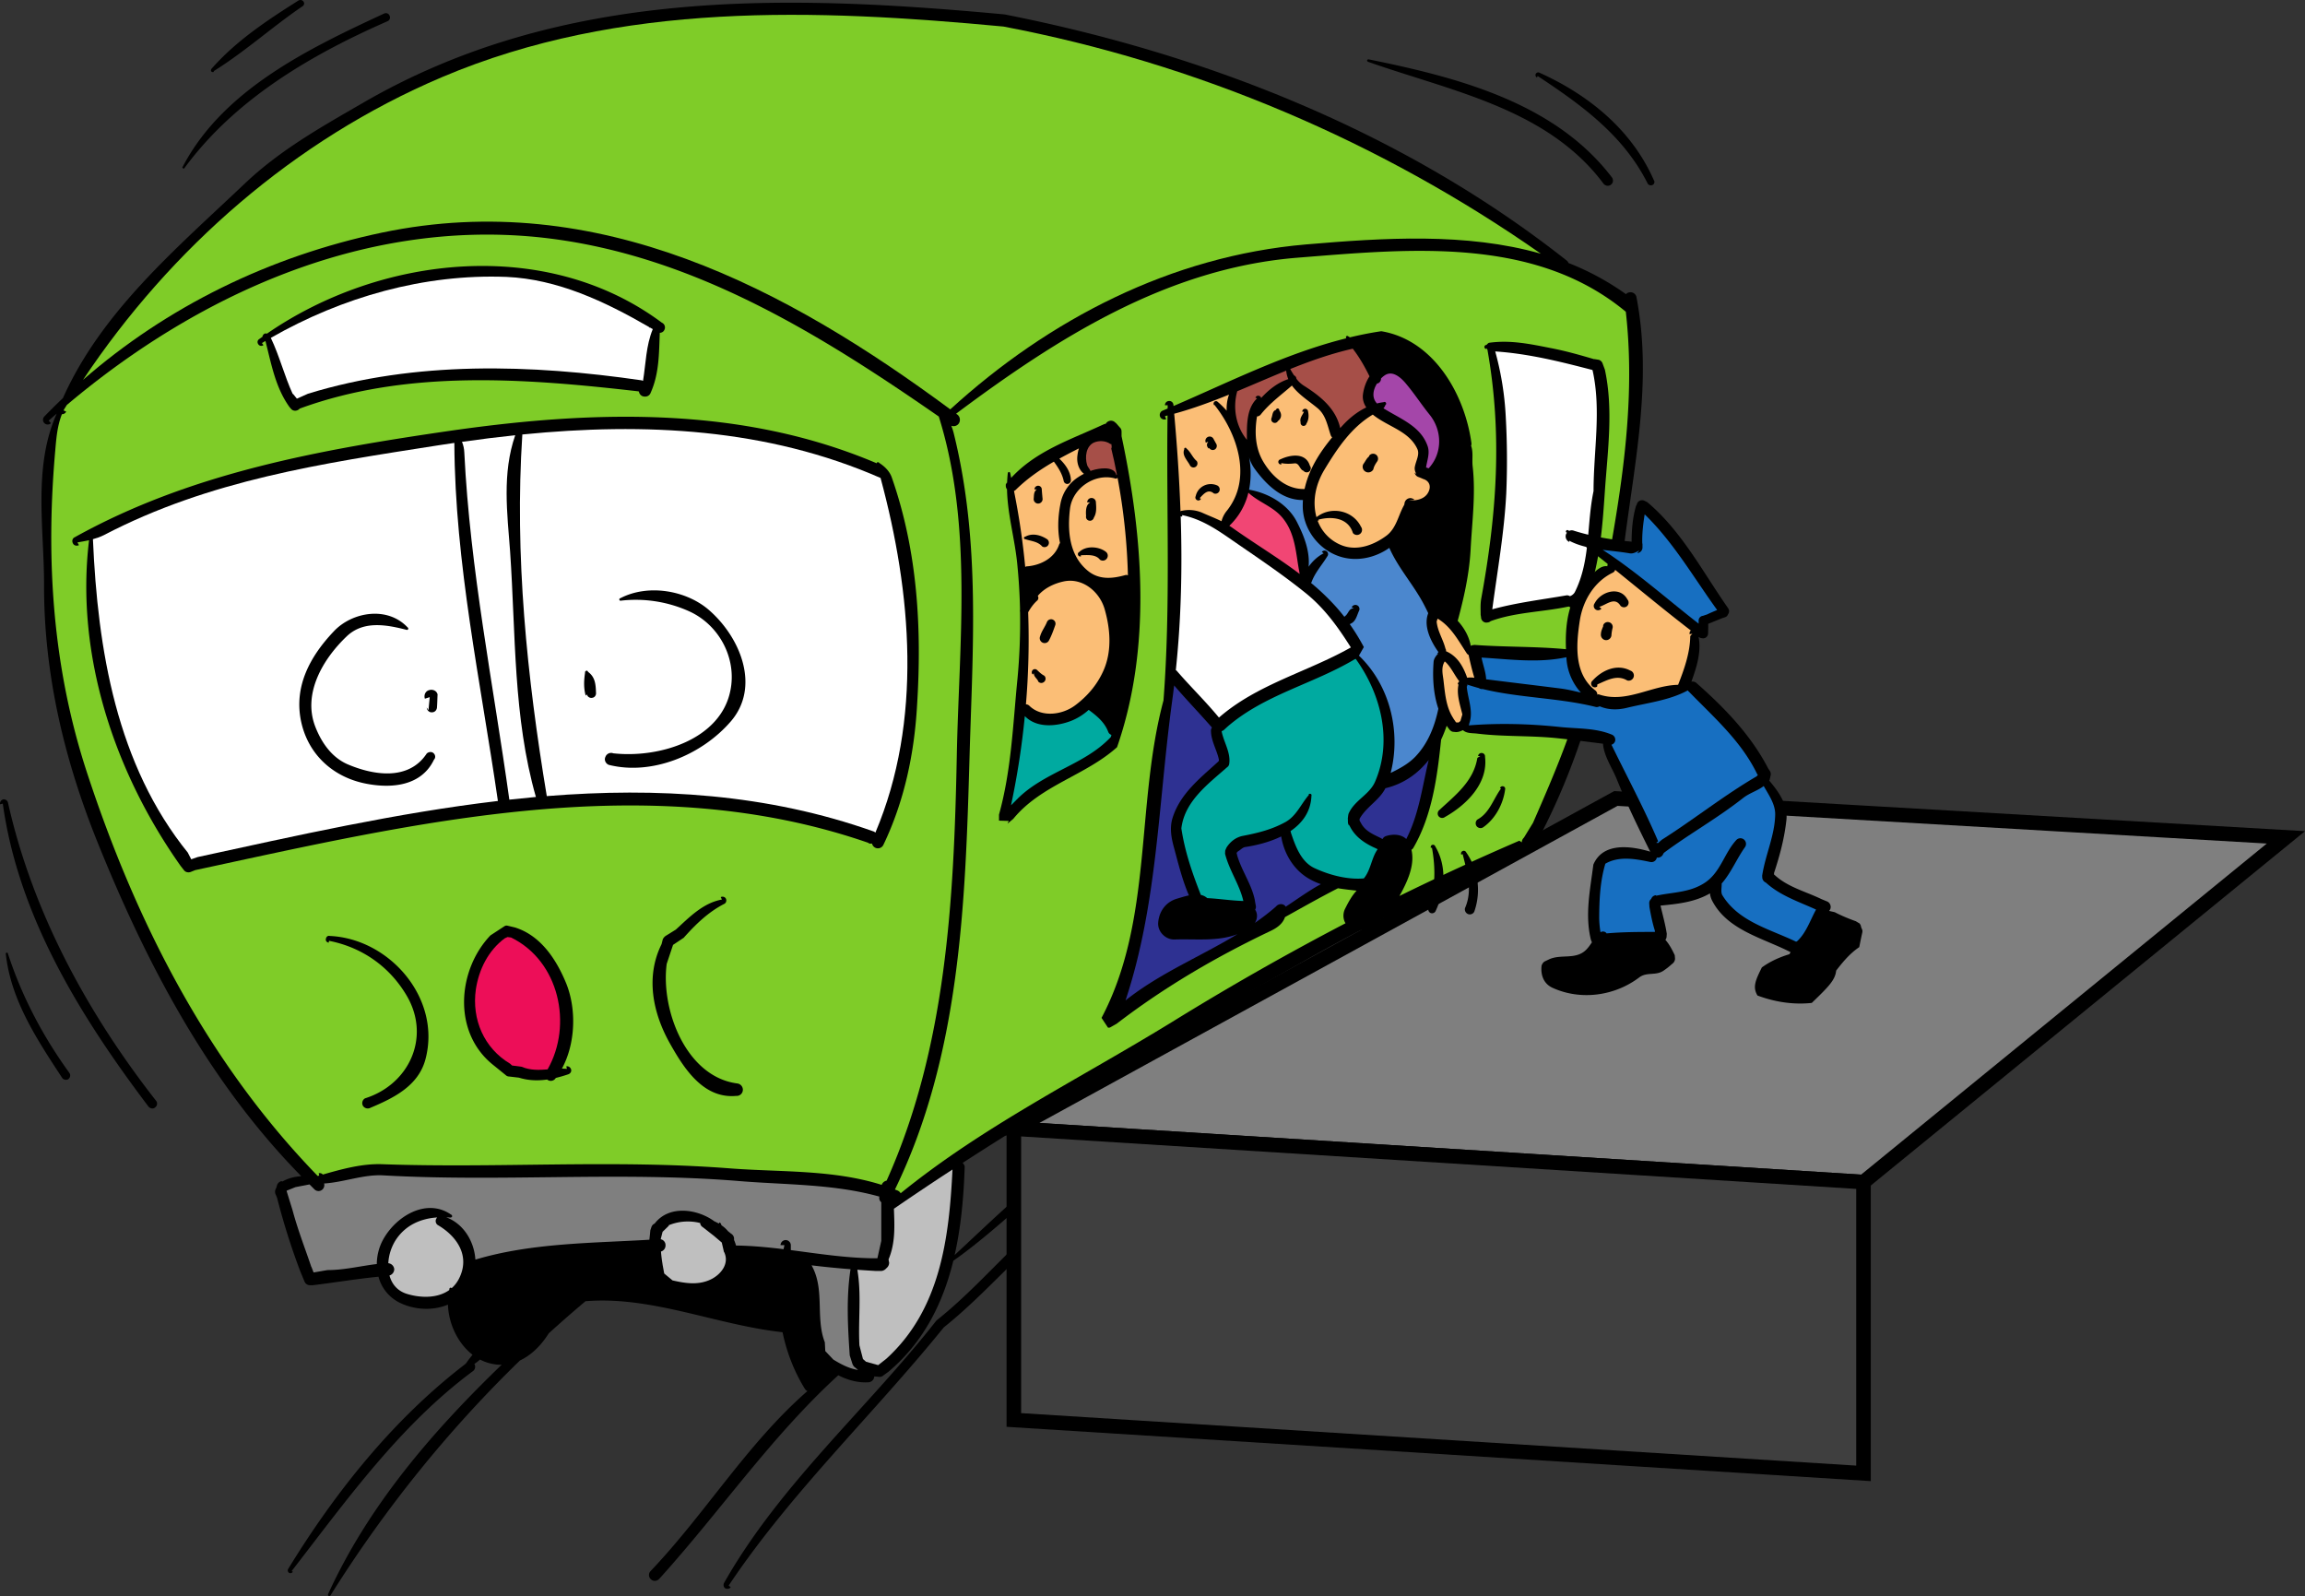 <svg xmlns="http://www.w3.org/2000/svg" width="177.202" height="122.7"><rect width="100%" height="100%" fill="#333333" stroke="none"/><path fill="#7f7f7f" d="m143.261 90.873 32.473-26.5-51.512-2.988-46.28 25.382 65.32 4.106"/><path fill="none" stroke="#000" stroke-width="1.12" d="m143.261 90.873 32.473-26.5-51.512-2.988-46.28 25.382zm0 0"/><path d="M125.812 22.873a.462.462 0 0 0-.539-.399.443.443 0 0 0-.273.141 20.458 20.458 0 0 0-4.422-2.398.402.402 0 0 0-.11-.168c-12.48-9.868-27.714-15.887-43.25-18.942C60.562-.432 43.23-.994 27.882 7.92c-3.265 1.886-6.37 3.636-9.05 6.18-5.317 5.046-11.012 9.84-13.996 16.507-.485.457-.961.93-1.426 1.41a.363.363 0 0 0 0 .512c.14.14.375.14.512 0l-.184-.187c.203-.184.414-.364.621-.543-1.824 4.086-.973 8.77-.973 13.093-.023 6.813 1.516 13.391 4.082 19.782 3.813 9.472 8.567 18.492 15.692 25.746-.492.039-.977.14-1.438.406l-.093-.023a.478.478 0 0 0-.329.304l-.043.16-.093.211a.57.57 0 0 0 0 .282l.137.324a53.086 53.086 0 0 0 1.773 5.625l.328.793c.07.183.234.3.422.3h.23c1.688-.203 3.36-.488 5.043-.652a3.101 3.101 0 0 0 1.7 2.031c1.144.536 2.515.583 3.64.114.047 1.449.742 2.965 1.89 3.851-.179.223-.355.453-.523.692-5.539 4.238-10.015 9.836-13.664 15.8a.225.225 0 0 0 .094.282c.094.047.234 0 .281-.094l-.093-.047c4.246-5.48 8.351-11.246 13.972-15.398a.429.429 0 0 0 .074-.532 2.71 2.71 0 0 0 .434-.332c.445.23.938.375 1.477.399.066.004.125-.004.191-.004-5.36 5.172-10.246 10.844-13.348 17.64-.023.047 0 .118.047.137.047.028.117 0 .14-.043 4.134-6.594 9-12.652 14.563-18.058.891-.414 1.649-1.184 2.211-2.082a102.91 102.91 0 0 1 2.828-2.473c5.122-.418 10.055 1.828 15.149 2.383.316 1.52.879 2.992 1.71 4.344.048.082.118.14.2.183-4.633 4.043-7.852 9.43-12.098 13.883a.44.44 0 0 0 .094.605c.188.164.465.118.629-.07 4.668-5.156 8.586-10.918 13.742-15.629 0-.004.004-.008.004-.008.711.363 1.485.586 2.281.543a.48.48 0 0 0 .489-.441v-.012l.398.035c.094 0 .211-.023.278-.093l.421-.305c2.72-2.297 4.188-5.293 4.98-8.527 4.161-2.918 7.509-6.915 12.188-9.083a.336.336 0 0 0 .188-.468.371.371 0 0 0-.465-.188c-4.559 2.235-8.125 5.887-11.809 9.297.5-2.215.7-4.527.774-6.8a.51.51 0 0 0-.16-.282c8.625-5.582 17.496-10.574 26.683-15.766a153.067 153.067 0 0 1 3.899-2.12c.593-.094 1.12-.403 1.59-.821a189.426 189.426 0 0 1 11.773-5.48l-.14.023a.486.486 0 0 0 .398-.625c3.82-7.184 5.66-15.086 6.719-23.238.816-6.207 2.074-12.32.886-18.5"/><path fill="#7fcc28" d="M33.968 5.935C47.711.103 62.711.685 77.148 2.041c14.816 2.82 28.961 8.824 41.313 17.465-5.739-1.64-12.122-1.22-18.055-.715-10.363.887-19.777 5.762-27.352 12.68-12.5-9.25-27.082-17.063-43.68-13.59-8.69 1.828-16.562 5.71-22.995 11.324 6.753-10.121 16.253-18.457 27.59-23.27"/><path fill="#7fcc28" d="M6.675 59.357c-2.636-8.05-3.171-16.379-2.425-24.75.078-.914.156-1.875.511-2.765a.35.35 0 0 0 .329-.2l-.204-.09c.012-.027.028-.05.04-.077.07-.118.144-.231.214-.344 10.016-8.446 22.723-14.239 36.176-12.903 11.598 1.176 21.527 7.325 30.856 13.793 2.64 8.426 1.543 17.496 1.382 26.192-.222 11-.816 22.363-5.394 32.55a.515.515 0 0 0-.38.325c-3.753-1.184-7.741-.969-11.647-1.266-8.961-.699-17.848 0-26.805-.324-1.512-.043-3.02.371-4.512.797a.301.301 0 0 0-.316-.098l.039.176a1.152 1.152 0 0 1-.11.031h-.004C16 81.724 10.465 70.928 6.675 59.357"/><path fill="#7f7f7f" d="m25.175 97.639-1.066.183-.172-.441v.023c-.488-1.445-1.047-2.871-1.445-4.363l-.457-1.477.008-.031.66-.266c.363-.078.727-.136 1.09-.214.129.125.25.253.379.378a.44.44 0 0 0 .629 0 .45.45 0 0 0 .113-.449c1.539-.097 3.008-.703 4.531-.625 9.098.516 18.102-.3 27.176.422 3.691.317 7.422.215 10.984 1.211a.422.422 0 0 0 .145.434v2.972l-.297 1.332h-.523c-2.06-.043-4.094-.359-6.133-.625v-.379a.407.407 0 0 0-.399-.394.407.407 0 0 0-.394.394h.3c-.023.102-.042.207-.066.309-1.215-.148-2.43-.266-3.656-.281a2.703 2.703 0 0 0-.149-.422v-.14a.467.467 0 0 0-.23-.352l-.234-.188a2.36 2.36 0 0 0-.512-.46.27.27 0 0 0-.14-.216l-.055.09a4.942 4.942 0 0 0-.352-.18c-1.3-.953-3.469-1.257-4.566.16l-.067.048c-.094.047-.14.117-.187.21l-.094.278c-.02.242-.047.484-.074.726-4.473.266-9.082.243-13.375 1.528-.09-1.375-.883-2.742-2.242-3.254.109.008.21.012.316.023.047 0 .117-.023.14-.093 0-.047-.023-.118-.093-.141-1.887-1.309-4.29.14-5.27 2.027a3.984 3.984 0 0 0-.43 1.778c-1.269.152-2.507.465-3.792.465m40.148 6.554.207.653c.023.07.07.14.117.21l.32.262c-.683-.105-1.296-.426-1.906-.8l-.617-.653-.035-.676c-.739-1.894.027-4.058-1.02-5.914.992.121 1.992.219 2.996.297-.336 2.207-.21 4.414-.062 6.621"/><path fill="#bfbfbf" d="m51.062 97.9-.133-.73c0 .047.024.07.024.117a10.76 10.76 0 0 1-.14-1.074.48.48 0 0 0 .35-.465.457.457 0 0 0-.37-.48l.144-.57.504-.49h-.07a3.88 3.88 0 0 1 2.457-.187.39.39 0 0 0 .18.305c.28.207.558.441.84.652l.64.543.176.762v-.043c.422.86-.188 1.676-.934 2.074-.98.512-2.008.352-3.031.117l-.637-.53m-19.75 1.577c-.765-.226-1.195-.773-1.37-1.425a.505.505 0 0 0 .366-.485.508.508 0 0 0-.457-.457 3.723 3.723 0 0 1 .57-1.781c.758-1.16 1.934-1.652 3.188-1.738-.02.027-.043.047-.059.082a.372.372 0 0 0 .16.535c1.333.793 2.524 2.308 1.544 4.152-.149.27-.329.492-.536.672-.02-.023-.043-.043-.07-.043-.05 0-.098.047-.098.094-.004.03-.008.062-.015.093-.883.63-2.149.621-3.223.301"/><path d="M42.949 100.853c.047-.136.086-.277.117-.418l-.023.188c.117-.07.21-.188.21-.324l.005-.028h.043c.125-.023.25-.047.375-.066-.243.215-.485.434-.727.648"/><path d="M45.363 99.19c-.125-.13-.352-.165-.5-.036l-.09.078c-.36.04-.719.09-1.074.157h-.84c-.234 0-.445.183-.445.418l-.024.046v-.023l-.023.352.21-.329-.523.997a11.036 11.036 0 0 1-1.004 1.73c-.468.43-.933.86-1.394 1.297a2.389 2.389 0 0 1-1.395.293 2.79 2.79 0 0 1-.843-.215c.261-.313.523-.633.843-.883a.363.363 0 0 0 0-.512.363.363 0 0 0-.511 0c-.332.34-.649.68-.957 1.032-1-.77-1.57-2.176-1.875-3.54a3.313 3.313 0 0 0 1.336-1.48 3.36 3.36 0 0 0 .273-1 .49.49 0 0 0 .148-.027l-.117-.235c4.418-.418 8.84-.953 13.297-1.054-.015.543.04 1.086.258 1.617l.047.324c0 .07.023.164.094.211l.418.512c1.308.746 2.918.84 4.316.304 1.277-.48 1.844-1.71 1.703-2.94 1.121.26 2.242.48 3.371.663a15.25 15.25 0 0 0-.058 4.578c-4.844-.894-9.711-2.687-14.641-2.336m17.324 7.239c-.008-.032-.012-.059-.023-.09-.813-1.301-1.266-2.692-1.524-4.13.012-.023.024-.042.028-.07a.421.421 0 0 0-.098-.324c-.238-1.554-.266-3.156-.27-4.754.458.07.91.13 1.368.188-.34 2.066.12 4.32.402 6.453v.352c0 .117.047.21.117.28l.324.395c.29.262.606.5.942.715a24.27 24.27 0 0 0-1.266.985"/><path fill="#bfbfbf" d="m68.144 104.451-.633.496-.933-.262-.235-.207-.273-1.054c-.105-1.934.172-3.887-.16-5.809.48.035.96.066 1.441.094h.371c.14 0 .282-.07.375-.164l.14-.14a.56.56 0 0 0 .118-.329l-.047-.254c.54-1.277.461-2.586.414-3.898a210.328 210.328 0 0 1 4.504-3.016c-.262 5.27-.93 10.758-5.082 14.543"/><path d="M104.187 70.584c0 .004 0 .004.004.004v.004l-.004-.008m1.188-2.137a.288.288 0 0 0 .093-.234c.114-.106.211-.227.274-.364.398-.855.996-1.753.937-2.714.04 0 .078.004.121-.008.536-.266.961.109.93.683-.074 1.426-.695 2.797-1.664 3.824-.617.313-1.23.622-1.848.938-.086-.863.875-1.363 1.157-2.125"/><path fill="#2e3192" d="M98.843 69.705a.467.467 0 0 0-.093-.11.482.482 0 0 0-.653.094c-.52.457-1.066.871-1.629 1.262.204-.305.23-.711.024-1.016a.445.445 0 0 0 .058-.27l-.085-.456.023.093c-.219-1.253-1.004-2.292-1.367-3.507l-.055-.23.102-.114c.191-.098.34-.293.55-.332.907-.137 1.907-.39 2.778-.817.203 1.274.922 2.512 2.043 3.196a5.12 5.12 0 0 0 1.008.472c-.942.508-1.805 1.145-2.704 1.735"/><path fill="#a64f48" d="M103.996 26.806c.52.665.918 1.38 1.289 2.125-.262.395-.43.872-.5 1.352-.059.39.05.738.25 1.04-.688.327-1.301.823-1.813 1.378-.062.07-.129.14-.191.21-.332-1.491-1.496-2.444-2.8-3.265a2.136 2.136 0 0 1-.563-.527.319.319 0 0 0-.086-.195c-.028-.032-.063-.047-.098-.067a5.568 5.568 0 0 1-.293-.488c1.566-.629 3.156-1.188 4.805-1.563"/><path d="M112.382 34.506c.23 3.726-.019 7.363-.707 11.14-.136.77-.414 1.485-.57 2.23-.867-2.23-2.351-4.245-3.894-6.07.691-.609 1.207-1.417 1.394-2.355l.094-.156c.996.11 1.953-.64 2.105-1.703a1.424 1.424 0 0 0-.289-1.047c1.235-1.313 1.309-3.285.29-4.832-.641-.965-1.325-1.672-2.016-2.582-.551-.723-1.375-1.313-2.325-1.082a1.9 1.9 0 0 0-.57.261 5.362 5.362 0 0 0-1.16-1.652 18.61 18.61 0 0 1 1.855-.266c3.22 1.122 5.133 4.551 5.598 7.793a.517.517 0 0 0 .195.32"/><path fill="#2e3192" d="M108.109 64.502c-.39-.383-1.043-.395-1.55-.23a.442.442 0 0 0-.274.234l-.11-.063c.008 0 .016.008.024.008-.567-.281-1.156-.508-1.508-1.066l-.172-.301v-.133c.516-.93 1.52-1.422 1.988-2.355 1.414-.34 2.504-1.13 3.325-2.168-.496 2.074-.75 4.183-1.723 6.074"/><path fill="#4b87ce" d="M108.836 58.142c-.547.575-1.227.938-1.926 1.278.812-3.172-.063-6.746-2.438-9.016l.375-.66a15.88 15.88 0 0 0-1.082-1.762c.028-.011.059-.02.086-.043.383-.176.461-.62.621-.968a.313.313 0 1 0-.558-.282l.18.086c-.391-.039-.423.39-.669.574a.313.313 0 0 0-.07.075 15.354 15.354 0 0 0-.652-.782 18.355 18.355 0 0 0-1.918-1.832c.015-.02.031-.035.043-.058.27-.746.808-1.32 1.21-1.98a.273.273 0 0 0-.038-.384.268.268 0 0 0-.38.04l.141.109c-.457.23-.851.598-1.16 1.031.117-1.2-.367-2.414-.91-3.465-.691-1.343-2.184-2.203-3.66-2.457h-.004a6.561 6.561 0 0 0 0-2.484c.09.297.219.578.406.844.922 1.273 2.149 2.457 3.734 2.433a6.253 6.253 0 0 0-.015.39c-.031 1.778 1.172 3.384 2.789 3.934 1.297.446 2.75.145 3.867-.644.703 1.59 1.895 2.863 2.695 4.422.942 1.828 1.602 3.773 1.387 5.84-.219 2.054-.586 4.199-2.055 5.761"/><path d="m93.89 55.38.008.005.008.011-.015-.015"/><path fill="#fff" d="m93.718 55.158-.008.008c-1.023-1.246-2.187-2.371-3.242-3.594a.262.262 0 0 0-.074-.054c.418-3.97.5-7.903.375-11.836a.21.21 0 0 0 .113.035V39.6c1.313.27 2.387.922 3.535 1.714 2.125 1.473 3.993 2.7 5.958 4.278 1.48 1.195 2.5 2.64 3.476 4.18-3.344 1.894-7.187 2.82-10.133 5.386"/><path fill="#fbbe76" d="M101.316 31.4c.613.524.738 1.324.98 2.04a.39.39 0 0 0 .118.183c-.98 1.183-1.801 2.488-2.121 3.969-1.418.047-2.547-1.008-3.207-2.153-.594-1.035-.645-2.254-.45-3.425a.389.389 0 0 0 .278-.137c.691-.88 1.582-1.512 2.406-2.238.504.699 1.332 1.203 1.996 1.761"/><path fill="#a446a9" d="M105.863 29.482c.02-.004.039 0 .059-.008a.38.38 0 0 0 .246-.379c.086-.086.172-.164.265-.226.614-.438 1.27.16 1.664.637.66.785 1.16 1.57 1.805 2.37.988 1.22 1 2.977-.074 4.13a1.643 1.643 0 0 0-.196-.067c.075-.547.31-1.086.122-1.637-.524-1.535-2.063-2.082-3.399-2.914a.676.676 0 0 0 .149-.25.128.128 0 0 0 .039-.18.128.128 0 0 0-.18-.038 3.58 3.58 0 0 0-.504.097c-.414-.437-.309-1.043.004-1.535"/><path fill="#fbbe76" d="m105.539 31.873.07.058c1.152.895 2.723 1.22 3.352 2.583.195.417-.094.878-.188 1.351-.047.211.016.406.117.59l-.133-.121a.437.437 0 0 0 .32.347l.325.133c-.023 0-.035-.008-.063-.008.407.078.711.426.516.926-.25.645-.941.762-1.547.746l.434-.055a.514.514 0 0 0-.313-.132.462.462 0 0 0-.457.441l-.008.027v-.027l-.004.059-.05.097c-.426.782-.575 1.735-1.329 2.297-.957.707-2.164 1.156-3.297.785a3.219 3.219 0 0 1-1.992-1.953.152.152 0 0 0 .094 0l-.023-.07c1.011-.266 2.277-.156 2.644 1.027a.392.392 0 1 0 .621-.48c-.613-1.246-2.254-1.598-3.351-.785a.15.15 0 0 0-.07.05c-.337-1.234-.067-2.53.617-3.66 1.003-1.656 2.07-3.246 3.714-4.226"/><path fill="#f14674" d="M95.972 37.877c.82.762 1.942 1.066 2.668 1.984.973 1.223.98 2.746 1.262 4.176 0 .031.008.059.016.09-1.657-1.258-3.454-2.324-5.266-3.614l-.145-.093a5.171 5.171 0 0 0 1.465-2.543"/><path fill="#a64f48" d="M98.879 28.494c.023.234.078.453.164.652-.797.254-1.504.809-2.09 1.453a.217.217 0 0 0-.137-.16.233.233 0 0 0-.305.133l.133.05c-.836.786-.789 2.102-.785 3.188-.844-1.02-1.105-2.46-.742-3.734 1.258-.523 2.504-1.07 3.762-1.582"/><path fill="#fbbe76" d="M94.304 31.576a6.641 6.641 0 0 0-.687-.68.184.184 0 0 0-.27 0 .186.186 0 0 0 .008.266v-.047c1.75 2.184 2.961 5.66.957 8.156a2.076 2.076 0 0 0-.406.801c-.484-.242-.984-.43-1.476-.652a2.55 2.55 0 0 0-1.547-.157c-.051 0-.09.02-.13.043-.09-2.496-.257-4.996-.484-7.5 1.438-.39 2.836-.91 4.215-1.468-.144.39-.199.816-.18 1.238"/><path fill="#2e3192" d="M90.12 53.826c.052-.375.098-.754.145-1.133.942 1.102 1.953 2.145 2.907 3.238a.399.399 0 0 0-.075.278c.016.773.45 1.437.606 2.176l.004.105-.102.106c-1.363 1.242-2.886 2.433-3.465 4.293-.23.757-.097 1.507.106 2.246.344 1.273.644 2.515 1.156 3.699-.324.066-.64.172-.91.25-.863.25-1.383.972-1.453 1.836-.063.715.59 1.336 1.265 1.304 1.582-.058 3.32.172 4.829-.41-2.848 1.727-5.98 3.004-8.606 5.094 2.465-7.426 2.512-15.207 3.594-23.082"/><path d="M91.804 69.674h-.058c.07.14.215.234.379.234l.351.008c1.098.063 2.176.211 3.274.258h.101c.004.539-.574.758-1.012.902-1.3.418-2.644.317-3.996.465-.32.031-.777.031-.855-.324-.262-1.168.766-1.453 1.766-1.645.02.031.035.067.05.102m3.868.086v.008h-.008l.008-.008"/><path fill="#00aaa0" d="M101.05 66.736c-1.023-.48-1.46-1.68-1.808-2.722a.43.43 0 0 0-.031-.122c.906-.617 1.562-1.488 1.609-2.714.023-.063-.008-.133-.07-.149-.063-.023-.133.008-.149.07l.024.008c-.614.707-.957 1.618-1.805 2.09-1.027.567-2.082.832-3.258 1.059-.543.101-.98.441-1.273.902l-.086.2c-.016.039-.016.078-.016.117l-.008.156c.317 1.273 1.117 2.371 1.406 3.633-.93-.024-1.851-.176-2.777-.22a1.037 1.037 0 0 0-.488-.245c-.656-1.656-1.238-3.352-1.5-5.117.25-2.086 2.043-3.399 3.508-4.692l.058-.047a.37.37 0 0 0 .117-.261l.008-.055c.075-.844-.44-1.594-.597-2.418a.506.506 0 0 0 .195-.11l.227-.21c2.843-2.48 6.601-3.297 9.789-5.196l.097-.043c1.946 2.692 2.848 6.29 1.496 9.43-.421.996-1.539 1.414-2.007 2.395-.07.125-.07.28-.094.425l.008.274a.436.436 0 0 0 .101.304l-.015-.093c.383.902 1.183 1.445 2.055 1.828l.132.066.008.012c-.484.684-.515 1.586-1.058 2.238-1.242.11-2.637-.25-3.797-.793"/><path fill="#7fcc28" d="m117.855 63.252-.7 1.144a.49.49 0 0 0-.163.348c0 .008.004.012.004.016l-.192-.13a206.608 206.608 0 0 0-9.222 4.25c.093-.16.18-.32.258-.472.48-.934.914-2.031.668-3.082a.394.394 0 0 0 .132-.121c1.461-2.5 1.856-5.496 2.149-8.344.683-1.453 1.02-3.125 1.082-4.687a10.23 10.23 0 0 0-.399-3.196.405.405 0 0 0 .352-.382c.59-2.094 1.117-4.184 1.234-6.364.11-2.129.399-4.234.157-6.375-.063-.527.062-1.082-.121-1.59a.427.427 0 0 0 .027-.199c-.512-3.754-2.89-7.93-6.93-8.605-.816.12-1.617.28-2.414.472-.043-.023-.082-.054-.129-.078a.118.118 0 0 0-.148-.008.123.123 0 0 0-.004.149l.004-.008c.004.004.004.008.004.015-4.617 1.149-8.914 3.325-13.285 5.207-.004-.02-.004-.039-.008-.058a.317.317 0 0 0-.325-.328.32.32 0 0 0-.328.328h.211c0 .082-.004.168-.004.25-.129.058-.262.113-.394.168a.363.363 0 0 0-.184.468.358.358 0 0 0 .465.184l-.094-.23c.067-.016.133-.036.2-.055-.102 7.3.25 14.617-.313 21.91-2.149 8.027-.797 16.89-4.762 24.402l.492.746c.09.024.16 0 .23-.046l.446-.254c3.684-2.825 7.63-5.133 11.852-7.141.46-.223.91-.531 1.082-1.05.078-.044.156-.09.23-.13 1.313-.73 2.543-1.425 3.844-2.09.473.079.953.13 1.434.184-.372.395-.645.91-.883 1.383-.18.355-.176.781.027 1.125a209.847 209.847 0 0 0-13.316 7.578c-7.262 4.461-14.504 8-20.88 13.176a.53.53 0 0 0-.234-.207c-.066-.028-.136-.051-.207-.078 5.012-10.297 5.418-21.996 5.735-33.235.234-8.28.863-16.515-1.211-24.89a4.943 4.943 0 0 0-.188-.59.49.49 0 0 0 .559-.156.51.51 0 0 0-.09-.7 1.666 1.666 0 0 1-.101-.074c7.78-5.812 16.203-11.172 26.203-11.988 8.55-.676 18.238-1.7 25.281 4.152.988 8.742-1.055 17.262-2.629 26.106-.84 4.734-2.637 8.91-4.504 13.18"/><path d="M66.816 64.814h-.07c.09.047.195.051.293.035a.47.47 0 0 0 .242.317.465.465 0 0 0 .629-.211c1.613-3.36 2.379-7.023 2.59-10.707.375-5.926.047-11.852-1.934-17.52-.164-.488-.539-.863-.98-1.144-.024-.043-.094-.07-.141-.043-.027.012-.043.043-.047.074-10.305-4.383-21.55-4.094-32.59-2.527-10.172 1.472-20.133 3.246-29.066 8.215-.164.07-.235.277-.137.464.067.164.277.235.465.141l-.117-.21c.3-.052.597-.102.894-.169-1.066 8.817 1.965 17.867 7.035 25.035l.258.328c.117.16.328.207.516.141l.348-.14c16.914-3.641 34.898-7.958 51.812-2.079"/><path fill="#fff" d="M39.218 42.443c.434 6.317.227 12.68 1.98 18.824-.679.063-1.359.133-2.042.207-1.234-8.878-3.02-17.687-3.461-26.683-.012-.29-.07-.57-.18-.824 1.364-.196 2.73-.364 4.094-.508-1.02 2.937-.613 5.992-.39 8.984"/><path d="M67.629 36.506c.015.05.027.097.039.148-.043-.055-.09-.105-.13-.16.028.012.06.012.09.012"/><path fill="#fff" d="M67.695 36.744c2.387 8.836 3.242 18.66-.398 27.266-.036-.032-.067-.063-.11-.082-8.2-2.914-16.672-3.407-25.152-2.727-1.52-9.144-2.488-18.516-1.88-27.8 9.415-.934 18.798-.485 27.54 3.343M7.144 41.451c.285-.078.57-.176.84-.312 8.14-4.247 16.77-5.508 25.727-6.907.41-.062.816-.125 1.218-.183.047 9.289 2.024 18.367 3.348 27.527-7.785.918-15.547 2.676-23.086 4.313l-.488.171-.258-.5.023.024C8.953 58.79 7.511 49.928 7.144 41.45"/><path d="m20.254 26.533-.118-.16c.09-.055.18-.106.27-.16.453 1.75.758 3.562 1.851 5.082l.118.136c.14.165.375.188.562.07l.113-.093c8.282-3.031 17.38-2.309 25.989-1.328.027.012.05.008.078.016a.462.462 0 0 0 .273.359c.258.094.535 0 .63-.258.663-1.48.64-3.043.702-4.61.149-.007.285-.077.348-.218a.402.402 0 0 0-.188-.563c-8.87-6.609-21.597-5.199-30.355.84a.4.4 0 0 0-.18 0 .323.323 0 0 0-.172.246c-.082.059-.168.118-.25.176-.14.094-.164.258-.07.395.094.14.258.164.399.07"/><path d="M49.226 30.107c.016 0 .028-.004.04-.008-.009.028-.012.051-.016.074l-.024-.066"/><path fill="#fff" d="M38.937 21.287c3.918.172 7.567 1.887 10.973 3.86 0 .011-.008.023-.008.034h.07l.211.122c-.523 1.27-.531 2.648-.75 3.98-.027-.02-.059-.031-.09-.043-8.515-1.234-17.402-1.516-25.664 1.027l-.855.38-.309-.38v.047c-.652-1.414-1.023-2.937-1.695-4.34 5.488-3.136 11.781-4.933 18.117-4.687"/><path d="M28.136 60.244c2.008.395 4.27.164 5.227-1.844.14-.14.117-.375-.047-.511-.14-.118-.371-.094-.512.043-1.402 2.125-4.129 1.66-6.09.82-1.234-.54-2.027-1.703-2.496-2.942-.933-2.496.582-5.109 2.403-6.859 1.285-1.258 3.054-.934 4.62-.535a.11.11 0 0 0 .138-.047.113.113 0 0 0-.047-.14c-1.563-1.657-4.266-1.188-5.668.304-1.797 1.89-3.125 4.246-2.496 7.02.562 2.472 2.449 4.199 4.968 4.691M46.8 58.799c3.313.836 7.16-.75 9.403-3.364 2.238-2.632.746-6.343-1.59-8.441-1.727-1.586-4.734-2.148-6.926-1.004-.047 0-.094.07-.07.117 0 .047.07.094.117.07a9.986 9.986 0 0 1 5.246.817c2.313 1.047 3.664 3.613 3.176 6.062-.727 3.782-5.438 5.25-9.008 4.856a.463.463 0 0 0-.605.277c-.118.235.023.516.257.61m-13.765-5.203c-.024.324-.07.675-.09 1-.047-.07-.098-.137-.14-.207.023.234.206.394.417.37.211 0 .375-.183.375-.417.024-.328.024-.63.043-.957-.066-.282-.37-.418-.652-.329-.277.07-.418.375-.324.657l.37-.117m11.993-.118.094-.093a.347.347 0 0 0 .418.257c.187-.023.304-.21.28-.398-.022-.582-.046-1.187-.605-1.586-.023-.07-.093-.117-.14-.094-.07.024-.117.094-.094.141-.094.605-.117 1.191.047 1.773m-1.492 22.137c-.746-1.82-1.938-3.684-3.945-4.316l-.583-.137c-.07-.023-.164 0-.234.047l-1.07.7c-2.52 2.636-2.942 7.417.183 9.937l.98.793c.071.07.165.117.259.117l.77.09c.73.226 1.456.246 2.171.144.008.008.012.016.02.02a.445.445 0 0 0 .644-.144c.317-.075.633-.169.945-.274.16-.047.278-.211.23-.375-.046-.164-.206-.278-.37-.235l.047.188a6.289 6.289 0 0 0-.383-.02c1.02-1.863 1.148-4.5.336-6.535"/><path fill="#ed0e58" d="m40.105 82.01-.738-.098-.149-.137c-2.007-1.191-2.964-3.406-2.636-5.715.234-1.539.957-2.988 2.215-3.922l.218-.101.274.035c3.71 1.809 4.758 6.715 2.808 10.14-.668.052-1.336.079-1.992-.202"/><path d="M25.363 71.955c-.14-.047-.281.047-.305.207-.047.14.047.281.211.305l.024-.141c2.496.488 4.617 1.938 5.949 4.176 1.91 3.195.23 6.86-3.176 7.933a.422.422 0 0 0-.16.582.439.439 0 0 0 .582.141c1.773-.746 3.683-1.68 4.223-3.734 1.234-4.688-2.778-9.262-7.348-9.47M56.668 83.29c-3.918-.515-5.88-5.644-5.414-9.19l.488-1.461.82-.547c.91-1.024 1.89-1.98 3.125-2.61.14-.07.188-.258.117-.398-.07-.14-.257-.188-.398-.117l.094.187c-1.446.258-2.496 1.352-3.543 2.309l-.793.492a.689.689 0 0 0-.211.254l-.094.375c-1.262 2.543-.652 5.34.652 7.648 1.075 1.914 2.567 4.25 5.086 4.016a.474.474 0 0 0 .512-.445.487.487 0 0 0-.441-.512M42.039 100.88l.015-.03a.467.467 0 0 0 .032-.063c-.02.023-.02.07-.047.094m43.554-10.383c-5.62 2.148-9.027 7.394-13.597 11.012-5.344 6.812-12.04 12.597-16.332 20.18-.07.14-.047.324.093.417.141.07.329.047.418-.093l-.16-.118c4.805-7.183 11.102-13.132 16.54-19.851 4.452-3.543 7.906-8.606 13.343-10.778.211-.093.324-.324.23-.535-.066-.21-.324-.324-.535-.234m-8.304-53.234c.02-.024.039-.043.058-.067.004-.012.004-.023.008-.035-.023.035-.047.066-.066.101"/><path d="M86.222 33.181c0-.093-.023-.207-.093-.277l-.371-.422.035.07a.458.458 0 0 0-.387-.21.475.475 0 0 0-.398.234l-.114.023c-2.484 1.168-5.207 2.016-7.156 4.137-.027-.117-.047-.238-.074-.355a.1.1 0 0 0-.094-.094.1.1 0 0 0-.094.094 9.62 9.62 0 0 0-.05.668.422.422 0 0 0-.07.113c.023-.035.046-.074.07-.113 0 .02 0 .039-.004.054-.024.032-.051.063-.075.094a.44.44 0 0 0 .07.422c.036 1.922.59 3.766.782 5.687a45.52 45.52 0 0 1 .219 3.563.334.334 0 0 0 0 .164 46.249 46.249 0 0 1-.196 5.14c-.351 3.52-.468 7.02-1.421 10.45v.465l.75.023-.098.211.445-.371c2.121-2.594 5.528-3.317 7.977-5.508 2.66-7.652 2.004-16.14.347-23.91v-.352"/><path fill="#a64f48" d="M83.957 36.162h-.004l-.004.004c-.04.012-.075.023-.114.039-.058-.16-.214-.289-.261-.457-.188-.621-.078-1.453.527-1.727.352-.152.879-.164 1.258.11.027.012.055.008.082.012l.035.347c-.023-.047-.047-.07-.07-.117.172.7.324 1.402.46 2.113l-.007-.008-.04.063c-.038-.41-.53-.535-.863-.535-.343 0-.675.054-1 .156"/><path d="M85.875 32.717v.023c-.008-.035-.024-.062-.036-.094l.036.07"/><path fill="#fbbe76" d="M77.953 37.744a.38.38 0 0 0 .129-.082c.883-.871 1.883-1.563 2.937-2.172.328.445.63.914.75 1.457a.288.288 0 0 0 .301.258.289.289 0 0 0 .258-.305c-.028-.636-.414-1.191-.89-1.64.495-.274 1-.536 1.507-.79a2.87 2.87 0 0 0-.113.532c-.075.535.082 1.097.5 1.422-.145.074-.29.156-.43.25a3.1 3.1 0 0 0-1.383 2.086c-.191.992-.23 2.023-.027 2.984a.428.428 0 0 0-.082.156c-.363 1.035-1.453 1.57-2.473 1.64-.047 0-.09.02-.121.052a55.818 55.818 0 0 0-.863-5.848m4.679 16.496c-.98.723-2.55.926-3.484.031a.39.39 0 0 0-.277-.125c.199-2.355.254-4.718.172-7.078.191-.336.414-.652.71-.914a.283.283 0 0 0 .028-.344c.484-.578 1.223-.945 1.98-1.109 1.461-.32 2.782.793 3.164 2.137.45 1.57.56 3.273-.109 4.75-.473 1.05-1.21 1.93-2.183 2.652"/><path d="M81.59 44.146c-.868.297-2.06.848-2.32 1.79a.803.803 0 0 0-.266.16 60.487 60.487 0 0 0-.16-2.23c.027.019.058.03.093.03v-.074c1.035.32 2.254-.168 2.89-1.031.2.449.47.863.821 1.238-.355-.035-.715 0-1.059.117"/><path fill="#00aaa0" d="m78.246 61.385-.52.52c.48-2.263.836-4.556 1.059-6.856.906.941 2.414.804 3.535.379a4.44 4.44 0 0 0 1.375-.856c.633.465 1.227.957 1.504 1.695a.386.386 0 0 0 .242.227l-.035.156c-2.004 2.149-5.086 2.684-7.16 4.735"/><path d="M85.68 55.435c-.368-.562-.926-.972-1.516-1.324.586-.633 1.07-1.379 1.523-2.101.7-2.16.766-5.059-.844-6.79.641.09 1.293-.019 1.848-.414.012-.004.016-.011.027-.015a47.954 47.954 0 0 1-1.039 10.644"/><path fill="#fbbe76" d="M86.71 44.228a.31.31 0 0 0-.222-.011c-.95.265-1.965.375-2.824-.309-1.469-1.176-1.61-3.082-1.407-4.785.188-1.602 1.907-2.758 3.446-2.348a.162.162 0 0 0 .21-.05c.466 2.464.735 4.98.798 7.503"/><path d="M104.988 36.264c.21.117.473.03.59-.18.047-.235.172-.43.304-.621a.381.381 0 0 0-.117-.524.381.381 0 0 0-.523.117l.031.016c-.219.156-.309.406-.465.606a.429.429 0 0 0 .18.585m-12.141-2.667a.326.326 0 0 0-.144.44l.183-.089c-.086.145-.183.3.024.527 0 .008.031-.015.054-.03a.317.317 0 0 0 .43.109.323.323 0 0 0 .11-.43c-.075-.125-.141-.254-.211-.379a.327.327 0 0 0-.446-.148M92 35.44c-.325-.266-.457-.692-.785-.958-.016-.047-.067-.078-.118-.054a.09.09 0 0 0-.054.117c-.2.465.265.87.453 1.258a.31.31 0 0 0 .433.078.318.318 0 0 0 .07-.442m-.077 2.703a.224.224 0 0 0 .101.305c.11.063.25.016.305-.101l-.102-.047c.281-.293.637-.754 1.082-.371a.332.332 0 0 0 .434-.172.338.338 0 0 0-.168-.438c-.688-.3-1.488.078-1.652.824m5.957-5.66c.132.07.296.016.367-.117.25-.168.336-.504.101-.816a.135.135 0 0 0-.101-.149.135.135 0 0 0-.149.102h.032c-.317.07-.29.39-.375.625a.271.271 0 0 0 .125.355m2.109-.023a.245.245 0 0 0 .176.281.232.232 0 0 0 .273-.18c.172-.273.195-.597.125-.91a.227.227 0 0 0-.226-.226.223.223 0 0 0-.223.226h.133c-.11.266-.352.485-.258.809m-1.711 3.09a.201.201 0 0 0 .234.152l-.015-.102c.34.07.668.063 1.015.024.383-.047.391.469.7.57.105.133.296.16.437.055a.31.31 0 0 0 .055-.438c-.313-1.043-1.508-.863-2.274-.496a.201.201 0 0 0-.152.235M83.496 39.67c-.04.16.07.324.23.355.172.04.328-.07.367-.234.22-.356.188-.777.157-1.172a.333.333 0 0 0-.336-.336.33.33 0 0 0-.332.336h.238c-.348.18-.355.676-.324 1.05m-.524 2.766a.175.175 0 0 0-.093.235c.039.093.14.133.234.093l-.031-.078c.484-.008 1.144-.093 1.476.34.172.125.407.09.532-.086a.374.374 0 0 0-.086-.527c-.524-.402-1.508-.488-2.032.023M80.93 47.63a.343.343 0 0 0-.446.196c-.148.371-.41.691-.52 1.082a.38.38 0 0 0 .188.496c.184.086.41.008.496-.18.195-.367.336-.761.473-1.152a.337.337 0 0 0-.192-.441M79.73 51.51a.24.24 0 0 0-.34 0 .245.245 0 0 0 0 .343l.09-.093c-.008.28.274.414.344.644a.316.316 0 0 0 .46 0 .318.318 0 0 0 0-.457c-.218-.11-.382-.273-.554-.437m-.265-13.141c0 .187.156.344.343.344a.347.347 0 0 0 .344-.344c-.023-.25-.047-.496-.063-.746a.28.28 0 0 0-.28-.281.28.28 0 0 0-.282.28h.18c-.254.18-.211.481-.242.747m.655 3.641a.335.335 0 0 0 .458-.094.338.338 0 0 0-.086-.469c-.488-.316-1.133-.496-1.68-.183a.09.09 0 0 0-.093.09.09.09 0 0 0 .093.093c.453.156.973.172 1.309.563m43.258-13.594-.165-.442a.458.458 0 0 0-.296-.312l-.38-.063.048.024c-1.114-.328-2.188-.637-3.364-.863-1.613-.32-3.125-.637-4.75-.407-.07.02-.132.102-.199.164a.157.157 0 0 0-.156.157c0 .086.07.156.156.156v-.063c.024.032.05.067.074.102 1.164 6.531.715 12.644-.472 19.144-.078.426-.047.832-.047 1.25l.031.188c0 .227.187.414.414.414l.047-.008c.105 0 .203-.04.277-.105 1.887-.688 3.934-.696 5.887-1.102.04 0 .078-.016.113-.027a.45.45 0 0 0 .465.035l-.14-.031c1.164-.118 1.406-1.54 1.648-2.496.535-2.2.668-4.34.82-6.54.219-3.062.64-6.144-.011-9.175"/><path d="m113.968 47.24.325-.18.101.102zm.719-.133.012-.078c.02.02.039.043.062.067l-.074.011"/><path fill="#fff" d="M122.507 37.756c-.546 2.582-.21 5.332-1.445 7.777a.706.706 0 0 1-.37.3.469.469 0 0 0-.231-.07c-1.918.333-3.852.56-5.739 1.079.395-2.965.922-5.914 1.075-8.907a59.902 59.902 0 0 0-.04-5.918 23.173 23.173 0 0 0-.808-5c2.55.168 5.012.786 7.472 1.426l.016.043c.676 3.055.07 6.184.07 9.27"/><path fill="#3f3f3f" d="M143.261 113.267V90.873l-65.32-4.106v22.395l65.32 4.105"/><path fill="none" stroke="#000" stroke-width="1.12" d="M143.261 113.267V90.873l-65.32-4.106v22.395zm0 0"/><path d="M143.175 71.517c-.03-.085-.03-.085-.101-.242l.008.008-.031-.133s-.032-.082-.094-.16c-.086-.047-.086-.047-.29-.172 0 0-.831-.28-1.616-.691-.184-.043-.32-.074-.434-.098a.518.518 0 0 0 .094-.152.46.46 0 0 0-.281-.59l-.414-.172c-1.22-.59-2.594-.918-3.606-1.867l-.031-.02.008-.128c.441-1.336.8-2.68.95-4.09.112-1.145-.599-2.149-1.33-3.008l.036-.047.086-.379a.445.445 0 0 0-.07-.312l-.121-.18c-1.34-2.59-3.368-4.68-5.54-6.594a.43.43 0 0 0-.37-.082c.402-1.11.78-2.297.554-3.445.008.004.016.016.027.02l.063.03a.485.485 0 0 0 .094.04l.078.008c.015 0 .023.008.039.008.2.031.394-.117.426-.317v-.054c.008-.016.008-.032.008-.047v-.165a5.93 5.93 0 0 0 .004-.527c.359-.145.718-.293 1.078-.438l.219-.07a.344.344 0 0 0 .214-.195l.063-.117a.373.373 0 0 0-.04-.372l-.015-.03c-1.949-2.786-3.558-5.91-6.203-8.134l-.219-.109c-.023-.008-.047-.016-.062-.023a.417.417 0 0 0-.52.289l-.008.027-.062.125c-.254.895-.328 1.809-.332 2.73-1.5-.136-2.992-.39-4.43-.84a.46.46 0 0 0-.367.009 1.51 1.51 0 0 0-.09-.047c-.047-.031-.11-.016-.148.039-.032.047-.016.11.039.148v-.015c.008.004.02.011.027.02-.023.03-.05.058-.066.097a.47.47 0 0 0 .25.613l-.016-.101c.41.218.84.363 1.281.472.621.473 1.23.957 1.84 1.442l.05.132c-.644-.335-1.187.364-1.624.754-1.598 1.434-1.871 3.528-1.793 5.543-2.367-.222-4.703-.156-7.055-.332l-.055.016a.438.438 0 0 0-.21.059c-.22-1.278-1.31-2.528-2.528-2.97l-.156-.015a.383.383 0 0 0-.262.055l-.078.047c-.015.008-.031.023-.047.031l-.039.031a.44.44 0 0 0-.133.203l.032-.023c-.504 1.039.132 2.285.73 3.125a.44.44 0 0 0-.117.148l.023-.03.086-.024c-.187.187-.344.402-.367.644-.137 1.805.086 3.809 1.262 5.266l.07.05a.325.325 0 0 0 .187.071l.16.016c.212.02.395-.063.579-.145.265.258.703.223 1.058.262 2.09.258 4.13.14 6.219.36 1.176.124 2.332.276 3.488.421.07.957.715 1.867 1.067 2.75.765 1.898 1.652 3.719 2.558 5.54l.051.022c-1.465-.441-3.668-.785-4.418.985-.242 1.914-.668 3.883-.18 5.8l.016.032c.012.05.031.094.059.133-.168.242-.332.492-.563.683-.789.645-1.836.227-2.722.625l-.336.16a.447.447 0 0 0-.196.203l-.054.102c-.086.66.101 1.39.832 1.727 2.132.98 4.753.66 6.68-.801.577-.43 1.269-.11 1.859-.512.203-.14.382-.273.554-.43l.184-.156a.51.51 0 0 0 .148-.324l-.023-.281c-.195-.414-.414-.836-.719-1.18a.487.487 0 0 0 .09-.21l.016-.259c-.11-.73-.317-1.441-.48-2.164 1.276-.125 2.546-.246 3.722-.894.027-.012.05-.032.078-.047a1.6 1.6 0 0 0 .18.586c1.187 2.254 3.87 2.836 5.984 3.918l.04.015c-.028.043-.063.094-.09.157-.118.039-1.184.328-2.126 1.02-.465.948-.738 1.5-.332 2.16.543.195 2.168.784 4.172.566 1.277-1.235 1.797-1.743 1.875-2.485.438-.562.996-1.277 1.774-1.804.187-.918.187-.918.234-1.122 0 0 .016-.085.008-.171"/><path fill="#fbbe76" d="M121.449 47.724c.23-1.535 1.105-3.003 2.527-3.695a.322.322 0 0 0 .192-.223c1.937 1.56 3.847 3.149 5.82 4.665a.294.294 0 0 0-.094.285l.211-.036c-.062.07-.164.145-.164.215-.023 1.278-.469 2.528-.933 3.711-2.07.04-4.012 1.461-6.106.73-.027-.007-.062.009-.102.028a.433.433 0 0 0-.132-.308c-1.672-1.266-1.508-3.489-1.22-5.372"/><path d="m123.113 46.79-.164-.14c.55-.148 1.183-.808 1.633-.078.133.14.36.156.504.024a.368.368 0 0 0 .027-.512c-.57-1.059-2.047-.621-2.516.289a.332.332 0 0 0 .516.418m.301 2.418a.415.415 0 0 0 .468-.352 2.87 2.87 0 0 1 .086-.566.37.37 0 0 0-.273-.457.37.37 0 0 0-.457.27l.023.007c-.078.203-.18.407-.187.633a.418.418 0 0 0 .34.465m-.629 3.571.015-.165c.739-.312 1.5-.777 2.293-.305a.398.398 0 1 0 .234-.762c-1.027-.542-2.175-.023-2.898.778a.295.295 0 0 0-.047.406.29.29 0 0 0 .403.047m17.812 17.242a2.256 2.256 0 0 1-.117-.023c.024-.102.047-.2.067-.3l.05.323m-.89.082a1.667 1.667 0 0 0-.016-.14.149.149 0 0 1 .043.02c-.008.038-.02.081-.027.12"/><path fill="#176fc1" d="M125.28 42.537c.29.047.509-.102.743-.219l-.164.203a.433.433 0 0 0 .41-.418v-.312h-.015c-.024-.758.066-1.504.183-2.25 2.219 2.152 3.758 4.844 5.555 7.328l.02.023c-.258.114-.516.215-.766.34l-.328.11a.366.366 0 0 0-.332.367v.234c-2.45-1.902-4.774-3.988-7.375-5.672.683.086 1.378.149 2.07.266m-4.863 7.988.011.16a4.336 4.336 0 0 0 1.106 2.559c-.492-.113-.985-.234-1.492-.305-1.97-.25-3.856-.472-5.793-.718-.024-.575-.25-1.11-.352-1.668 2.172.128 4.363.437 6.52-.028"/><path d="m113.8 50.549-.246.066.008-.078h.063l.176.012"/><path fill="#fbbe76" d="m110.52 47.564.019.004c1.027.621 1.586 1.696 2.222 2.66a.312.312 0 0 0 .141.118c.125.593.27 1.18.441 1.761a1.714 1.714 0 0 0-.55-.004c-.293-.828-.72-1.644-1.625-2.039h-.004a.275.275 0 0 0-.043-.203c-.176-.707-.606-1.336-.676-2.082l.074-.215"/><path d="m112.789 52.623-.043.012v-.004c.004-.008.008-.012.011-.02l.032.012"/><path fill="#fbbe76" d="M110.96 52.209c-.062-.442-.163-.914.098-1.348l.04.004c.464.426.706 1.024 1.09 1.516a.336.336 0 0 0-.126.258l.078-.07c-.195.769.102 1.593.282 2.355l-.149.504-.148.117-.188-.012-.207-.297h.008c-.594-.902-.648-1.968-.777-3.027"/><path fill="#176fc1" d="M123.886 57.252a.424.424 0 0 0 .278-.27.43.43 0 0 0-.282-.52c-1.261-.511-2.613-.433-3.94-.573-2.353-.247-4.685-.31-7.024-.125.004-.012.011-.024.015-.04l.031-.14c.32-.922-.125-1.867-.203-2.801a.145.145 0 0 0 .032-.156c.296.097.593.187.898.27a.412.412 0 0 0 .297.073c2.816.688 5.89.672 8.726 1.387a.456.456 0 0 0 .262-.062c.649.285 1.375.293 2.074.125 1.618-.395 3.262-.567 4.703-1.344.028.04.055.078.094.105 1.918 1.97 4.02 3.801 5.238 6.325l.055.074-.094.094c.008 0 .02-.008.028-.008-2.543 1.48-4.844 3.324-7.328 4.898l-.285.25a.53.53 0 0 0-.141-.023l.156-.11c-1.082-2.535-2.386-4.957-3.59-7.43"/><path d="M125.12 74.767c-1.152.68-2.433 1.02-3.734.872-.707-.079-1.703 0-2.054-.833v-.246l.14-.078c.762-.156 1.563-.086 2.293-.375.696-.27 1.028-.918 1.422-1.504a59.512 59.512 0 0 1 4.004-.078c.09.32.39.582.54.875l.085.164-.164.145c-.39.238-.797.383-1.328.39-.477.009-.8.426-1.203.668"/><path fill="#176fc1" d="M132.414 68.826c-.14-.223-.047-.582-.055-.906.719-.817 1.148-1.883 1.773-2.77a.438.438 0 0 0-.054-.605.429.429 0 0 0-.61.05c-.93 1.02-1.203 2.497-2.441 3.29-1.164.75-2.457.695-3.723.98l.024-.043a.41.41 0 0 0-.383.27l-.047.054a.397.397 0 0 0-.11.297l.016.285c.11.61.227 1.215.414 1.805l.008.11c-1.238 0-2.48.003-3.718.113-.012-.016-.016-.032-.028-.043a.344.344 0 0 0-.437-.043 7.298 7.298 0 0 1-.102-1.125c.008-1.39.07-2.79.473-4.145 1.035-.613 2.344-.37 3.46-.133a.418.418 0 0 0 .493-.316v-.027c.02.004.04.011.062.011a.46.46 0 0 0 .446-.316l.066-.074c1.977-1.469 4.059-2.621 6.067-4.2.5-.39 1.097-.546 1.582-.917.402.707.89 1.398.882 2.18-.023 1.609-.761 3.116-1.003 4.718l.008.094a.45.45 0 0 0 .277.43c1.101 1.003 2.52 1.464 3.86 2.074-.454.824-.747 1.765-1.438 2.418l-.094.054c-2.004-.968-4.422-1.531-5.668-3.57"/><path d="M137.699 73.209v.082l-.004-.082h.004m4.473-1.121c-.047.09-.399.785-1.215 1.07a134.79 134.79 0 0 0-.883 2.23c-.75.352-1.79.84-2.91.84-1.114-.191-1.266-.214-1.422-.402.094-.21.558-1.191 1.719-1.367.718-.637.761-.672.949-1.137a.475.475 0 0 0 .12-.129l.227-.137a6.767 6.767 0 0 0 1.458-2.234c.234.156.539.3.937.34.594.258.648.277 1.133.469-.02.054-.047.14-.09.27 0 0 0-.009.008-.009 0-.008-.023.09-.031.196m-28.368-13.946c-.086.047-.218.086-.234.149-.3 1.797-1.707 2.855-2.914 3.98a.346.346 0 0 0-.055.485.35.35 0 0 0 .48.054c1.641-.918 3.337-2.574 3.083-4.629a.26.26 0 0 0-.235-.292.263.263 0 0 0-.297.23l.172.023m1.594 2.473c-.59.793-.879 1.875-1.805 2.379-.164.117-.191.352-.078.516.125.164.36.203.524.078.933-.657 1.531-1.797 1.672-2.91a.19.19 0 0 0-.157-.23c-.109-.024-.218.042-.234.151l.078.016m-5.316 4.543c.285 1.563.285 3.14-.266 4.656a.303.303 0 0 0 .188.383.306.306 0 0 0 .378-.195c.723-1.555.856-3.438-.054-4.953-.031-.086-.137-.133-.23-.094-.087.031-.134.14-.094.234l.078-.03m2.363.495c.332 1.363.793 2.77.18 4.16a.393.393 0 0 0 .27.469c.21.055.421-.07.468-.273a5.04 5.04 0 0 0-.649-4.489.204.204 0 0 0-.277-.093.202.202 0 0 0-.094.28l.102-.054M.215 61.783c1.21 8.7 5.996 16.398 11.195 23.281.14.164.375.207.515.07a.354.354 0 0 0 .07-.515C6.7 77.853 2.5 70.111.61 61.689a.33.33 0 0 0-.371-.234.336.336 0 0 0-.234.375l.21-.047m.234 11.57c.394 3.57 2.426 6.602 4.336 9.52.094.137.305.183.469.09.14-.118.187-.301.093-.465-2.031-2.8-3.664-5.88-4.738-9.192 0-.046-.043-.07-.094-.07-.066.024-.09.07-.066.117M105.164 4.748c6.394 2.262 13.812 3.59 18.129 9.398.164.164.418.188.582.024.164-.137.164-.395.023-.559-4.41-5.762-11.922-7.676-18.687-9.05a.123.123 0 0 0-.114.07c0 .047.024.093.067.117m13.043 1.094c3.36 2.218 6.601 4.55 8.468 8.28a.29.29 0 0 0 .372.095c.14-.07.187-.254.093-.372-1.703-3.875-5.015-6.554-8.793-8.257-.093-.047-.21-.024-.281.09-.047.093-.023.21.094.28l.047-.116m-104.02 7.07c3.875-5.273 9.68-8.68 15.582-11.27.188-.07.258-.253.188-.418a.308.308 0 0 0-.418-.187c-5.832 2.707-12.387 5.855-15.492 11.781-.047.047-.024.094.023.117.047.047.094.024.117-.023m2.238-7.442c2.407-1.496 4.504-3.406 6.836-4.992.118-.07.164-.234.07-.351-.07-.117-.234-.164-.374-.094-2.403 1.516-4.805 3.102-6.692 5.25a.174.174 0 0 0-.023.211c.047.047.137.07.207.023l-.023-.046"/></svg>
